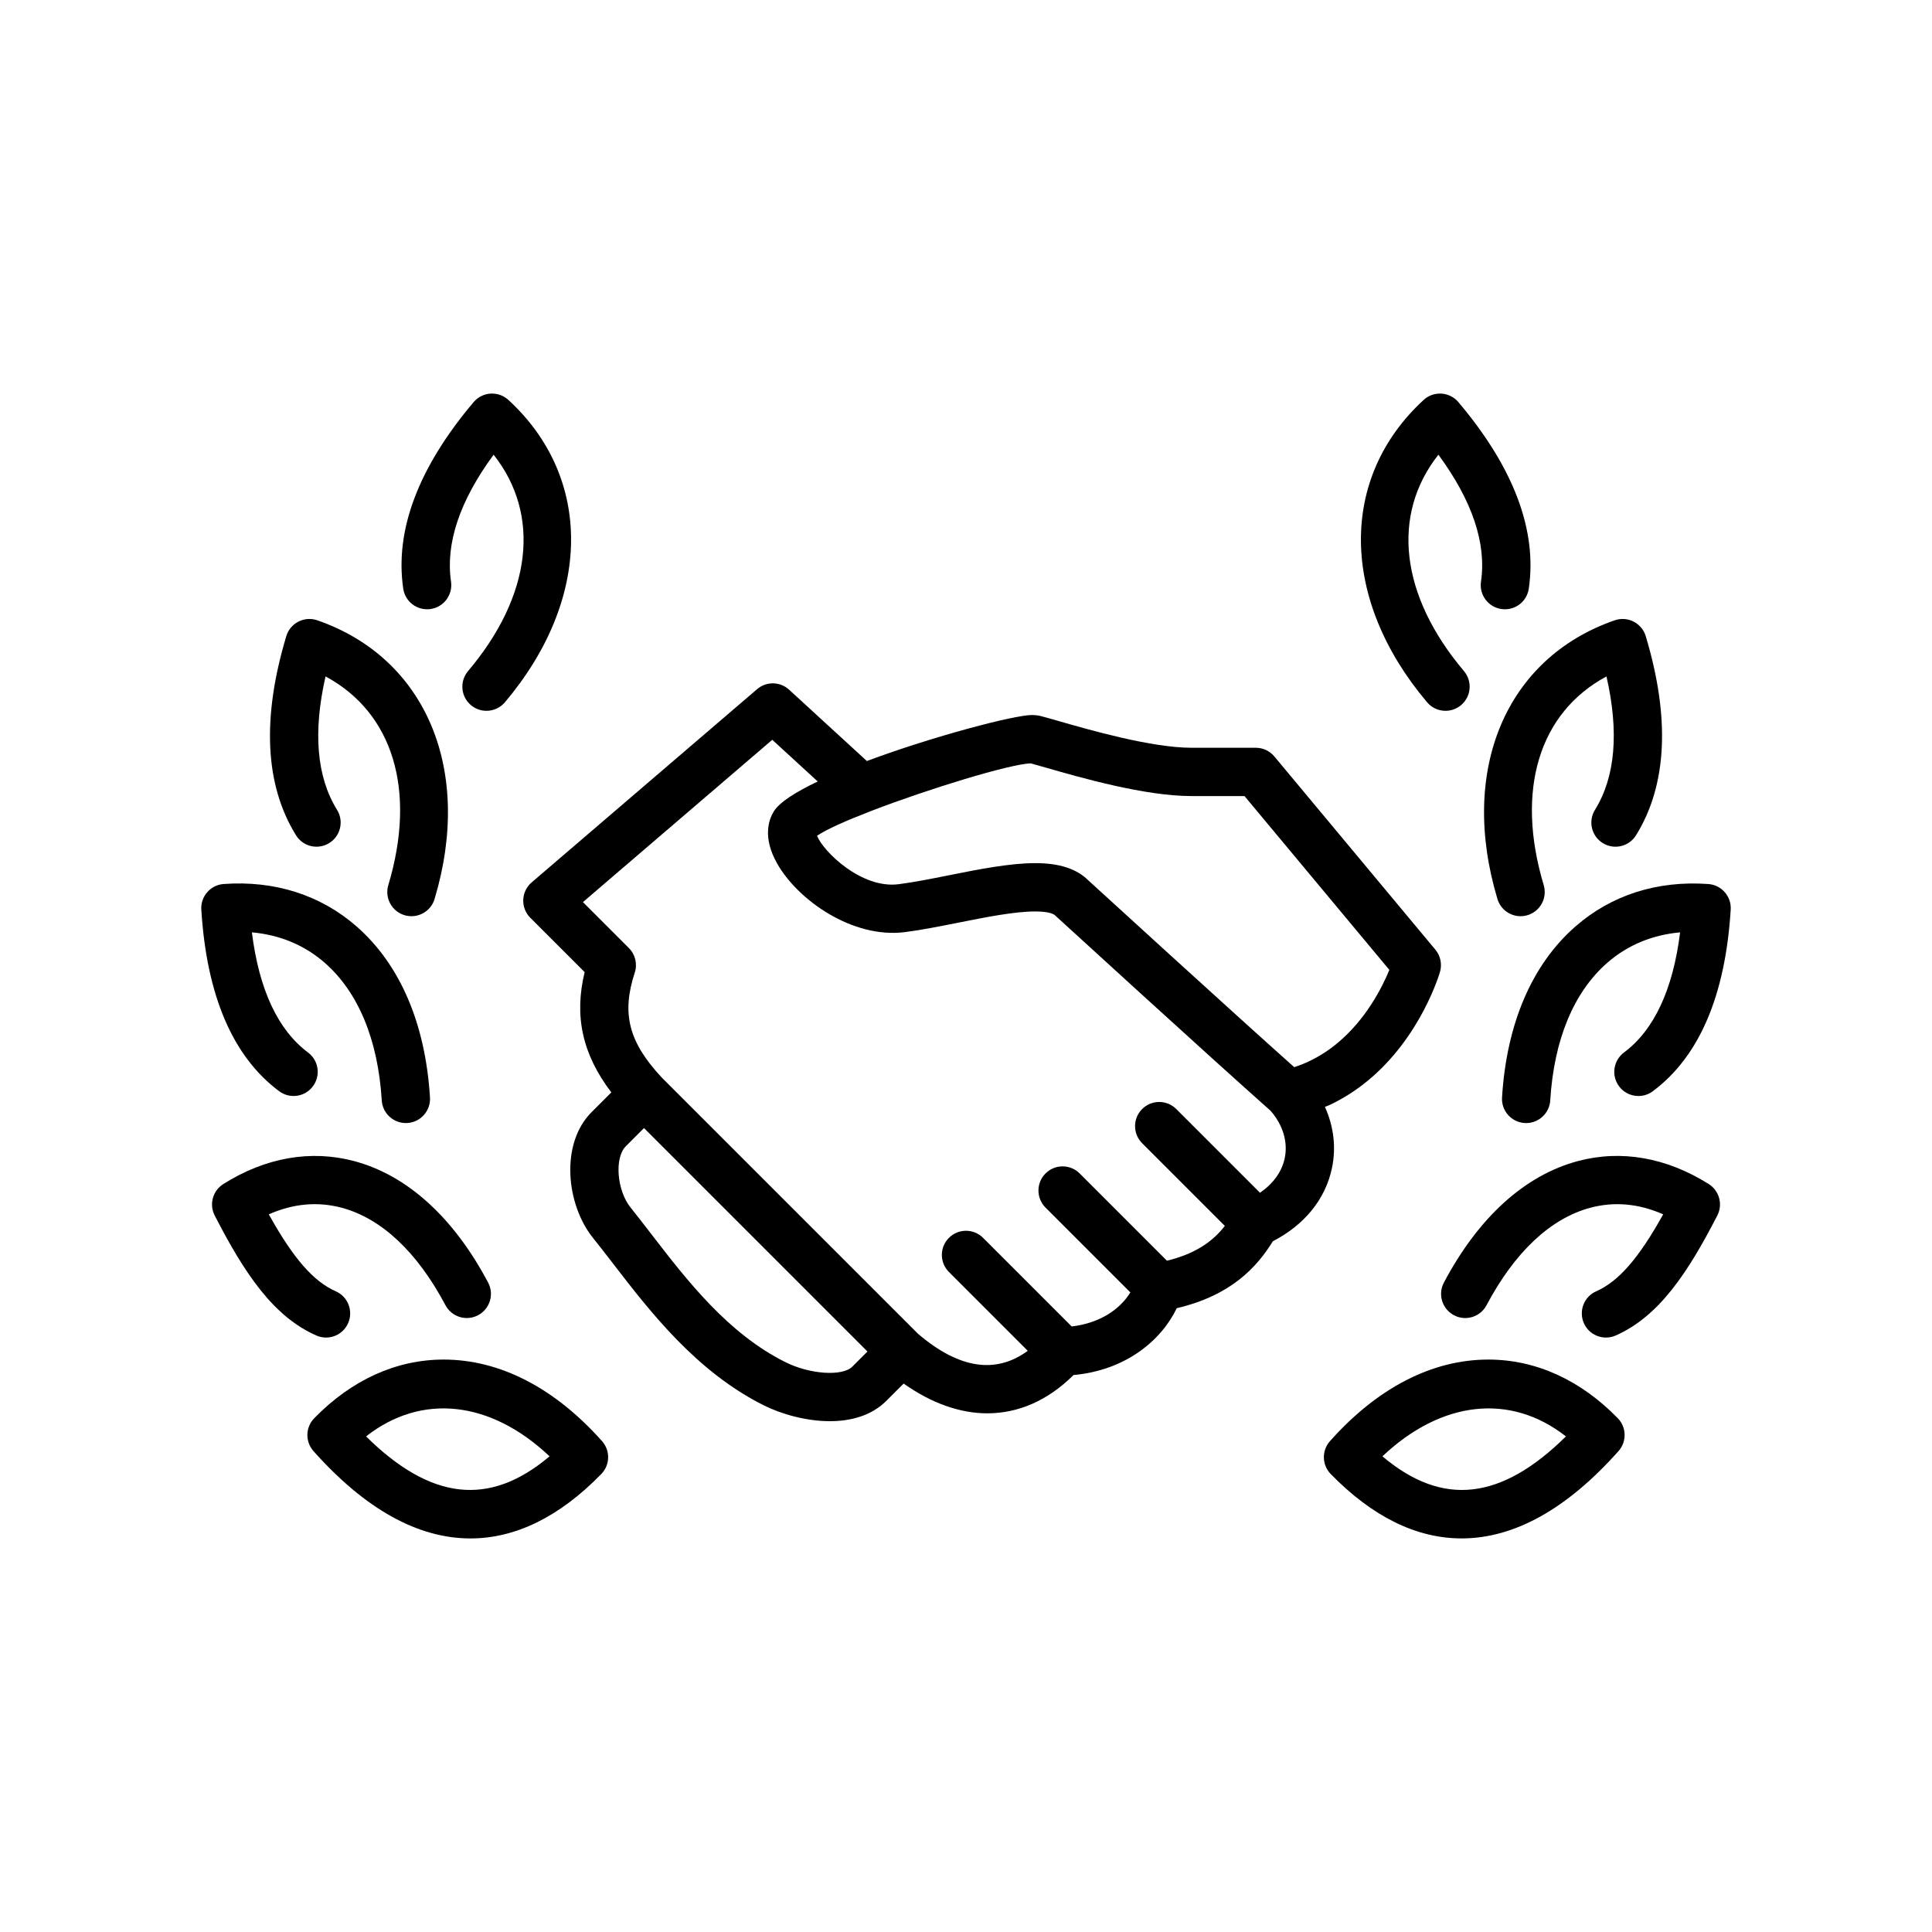 <?xml version="1.0" encoding="utf-8"?>
<!-- Generator: Adobe Illustrator 15.0.2, SVG Export Plug-In . SVG Version: 6.00 Build 0)  -->
<!DOCTYPE svg PUBLIC "-//W3C//DTD SVG 1.1//EN" "http://www.w3.org/Graphics/SVG/1.1/DTD/svg11.dtd">
<svg version="1.1" id="Livello_1" xmlns="http://www.w3.org/2000/svg" xmlns:xlink="http://www.w3.org/1999/xlink" x="0px" y="0px"
	 width="120px" height="120px" viewBox="0 0 120 120" enable-background="new 0 0 120 120" xml:space="preserve">
<g>
	<path d="M82.294,68.75c0.117-0.051,0.238-0.091,0.354-0.146c0.819-0.395,1.596-0.893,2.306-1.479
		c3.286-2.706,4.44-6.599,4.488-6.763c0.138-0.479,0.029-0.994-0.289-1.377l-10-12c-0.285-0.342-0.707-0.54-1.152-0.54h-4
		c-2.48,0-6.362-1.117-8.228-1.654c-0.496-0.143-0.889-0.255-1.14-0.317c-0.167-0.042-0.348-0.062-0.552-0.062
		c-1.074,0-6.081,1.307-10.239,2.856l-4.829-4.429c-0.559-0.513-1.414-0.527-1.99-0.033l-14,12
		c-0.317,0.271-0.507,0.664-0.523,1.081s0.143,0.823,0.438,1.118l3.376,3.376c-0.665,2.733-0.142,5.101,1.656,7.47l-1.226,1.226
		c-1.965,1.965-1.576,5.742,0.085,7.807c0.407,0.507,0.824,1.048,1.255,1.607c2.302,2.986,5.167,6.702,9.352,8.795
		c1.056,0.528,2.599,0.986,4.111,0.986c1.303,0,2.584-0.341,3.511-1.268l1.068-1.068c1.74,1.226,3.505,1.848,5.198,1.848
		c1.928,0,3.761-0.794,5.354-2.378c3.249-0.295,5.446-2.146,6.414-4.153c3.38-0.79,4.981-2.557,5.967-4.156
		c1.97-1.019,3.266-2.615,3.67-4.54C83.002,71.272,82.837,69.956,82.294,68.75z M64.942,47.674c2.151,0.619,6.154,1.771,9.058,1.771
		h3.298l8.998,10.798c-0.437,1.06-1.442,3.078-3.252,4.567c-0.525,0.435-1.096,0.801-1.692,1.088
		c-0.312,0.149-0.635,0.278-0.964,0.386c-3.872-3.448-12.737-11.556-12.786-11.599c-0.723-0.723-1.802-1.074-3.3-1.074
		c-1.586,0-3.51,0.384-5.371,0.755c-1.123,0.224-2.183,0.435-3.11,0.553c-2.321,0.305-4.701-2.046-5.072-3.009
		c0.572-0.392,1.82-0.945,3.333-1.528c0.028-0.012,0.056-0.02,0.084-0.033c3.553-1.364,8.53-2.886,9.853-2.936
		C64.244,47.473,64.56,47.564,64.942,47.674z M48.78,84.604c-3.571-1.785-6.093-5.057-8.318-7.942
		c-0.444-0.577-0.874-1.134-1.293-1.656c-0.855-1.063-1.016-3.091-0.302-3.806L40,70.066l13.879,13.879l-0.939,0.939
		C52.322,85.502,50.301,85.365,48.78,84.604z M79.796,71.94c-0.176,0.837-0.711,1.576-1.535,2.145l-5.2-5.2
		c-0.586-0.586-1.535-0.586-2.121,0s-0.586,1.535,0,2.121l5.137,5.137c-0.705,0.91-1.751,1.713-3.596,2.162l-5.42-5.42
		c-0.586-0.586-1.535-0.586-2.121,0s-0.586,1.535,0,2.121l5.268,5.268c-0.619,1.017-1.853,1.905-3.643,2.115l-5.504-5.504
		c-0.586-0.586-1.535-0.586-2.121,0s-0.586,1.535,0,2.121l4.896,4.896c-1.992,1.46-4.278,1.111-6.814-1.057L41.098,66.923
		c-2.051-2.202-2.504-3.967-1.672-6.511c0.176-0.537,0.034-1.127-0.365-1.527l-2.854-2.854l11.76-10.081l2.824,2.589
		c-1.362,0.649-2.379,1.291-2.727,1.856c-0.314,0.509-0.707,1.604,0.188,3.208c1.292,2.314,4.717,4.705,7.948,4.293
		c1.032-0.131,2.194-0.363,3.318-0.587c1.717-0.342,3.494-0.697,4.784-0.697c0.938,0,1.177,0.194,1.227,0.241
		c0.099,0.09,9.836,8.996,13.383,12.133C79.683,69.86,80.008,70.935,79.796,71.94z"/>
	<path d="M20.249,83.078c0.576,0,1.125-0.333,1.373-0.894c0.335-0.758-0.008-1.644-0.766-1.979c-1.384-0.611-2.63-2.029-4.161-4.781
		c1.519-0.669,3.035-0.807,4.526-0.409c2.467,0.659,4.696,2.752,6.446,6.052c0.388,0.732,1.294,1.012,2.028,0.623
		c0.732-0.388,1.011-1.296,0.623-2.027c-2.15-4.057-5.028-6.666-8.323-7.546c-2.692-0.715-5.501-0.226-8.125,1.426
		c-0.659,0.414-0.891,1.264-0.535,1.956c1.864,3.623,3.651,6.276,6.31,7.451C19.841,83.037,20.047,83.078,20.249,83.078z"/>
	<path d="M27.556,84.445c-2.936,0-5.715,1.26-8.038,3.643c-0.549,0.563-0.57,1.456-0.046,2.044c3.203,3.598,6.481,5.423,9.746,5.423
		c2.806,0,5.541-1.346,8.128-4c0.55-0.563,0.57-1.456,0.047-2.044C34.443,86.197,31.042,84.445,27.556,84.445z M22.736,89.218
		c3.45-2.704,7.732-2.229,11.398,1.237C30.387,93.621,26.747,93.173,22.736,89.218z"/>
	<path d="M17.338,67.776c0.664,0.496,1.604,0.359,2.099-0.306c0.495-0.664,0.358-1.604-0.306-2.099
		c-1.869-1.395-3.039-3.9-3.486-7.461c1.729,0.153,3.273,0.795,4.526,1.892c2.083,1.823,3.308,4.778,3.541,8.546
		c0.049,0.795,0.709,1.407,1.496,1.407c0.031,0,0.062-0.001,0.094-0.003c0.827-0.051,1.456-0.763,1.405-1.59
		c-0.283-4.585-1.859-8.256-4.559-10.619c-2.229-1.951-5.08-2.863-8.254-2.636c-0.821,0.059-1.441,0.768-1.39,1.589
		C12.833,61.836,14.46,65.631,17.338,67.776z"/>
	<path d="M20.448,52.365c0.705-0.436,0.922-1.361,0.486-2.065c-1.264-2.041-1.502-4.823-0.714-8.286
		c4.175,2.243,5.671,7.057,3.899,12.961c-0.238,0.793,0.212,1.63,1.005,1.868c0.144,0.043,0.289,0.064,0.432,0.064
		c0.645,0,1.241-0.419,1.436-1.069c2.404-8.01-0.522-14.966-7.283-17.31c-0.386-0.133-0.809-0.104-1.174,0.082
		c-0.364,0.186-0.636,0.512-0.753,0.904c-1.529,5.09-1.327,9.25,0.603,12.366C18.818,52.584,19.743,52.802,20.448,52.365z"/>
	<path d="M26.747,37.828c0.819-0.121,1.387-0.882,1.267-1.702c-0.348-2.374,0.541-5.021,2.645-7.884
		c2.938,3.721,2.392,8.732-1.587,13.44c-0.535,0.633-0.456,1.579,0.177,2.114c0.282,0.238,0.625,0.354,0.967,0.354
		c0.426,0,0.85-0.181,1.146-0.532c5.398-6.388,5.485-13.934,0.215-18.778c-0.301-0.276-0.705-0.417-1.109-0.393
		c-0.408,0.026-0.788,0.217-1.051,0.529c-3.433,4.062-4.903,7.959-4.372,11.584C25.165,37.38,25.922,37.947,26.747,37.828z"/>
	<path d="M106.131,73.543c-2.624-1.651-5.434-2.144-8.126-1.426c-3.294,0.88-6.172,3.489-8.322,7.546
		c-0.388,0.731-0.109,1.64,0.623,2.027c0.729,0.39,1.64,0.111,2.027-0.623c1.749-3.3,3.979-5.393,6.446-6.052
		c1.49-0.397,3.008-0.259,4.525,0.409c-1.53,2.752-2.777,4.17-4.161,4.781c-0.758,0.335-1.101,1.221-0.766,1.979
		c0.248,0.561,0.797,0.894,1.373,0.894c0.202,0,0.408-0.041,0.605-0.128c2.659-1.175,4.445-3.828,6.31-7.451
		C107.021,74.807,106.79,73.957,106.131,73.543z"/>
	<path d="M92.444,84.445c-3.486,0-6.887,1.752-9.836,5.065c-0.523,0.588-0.504,1.48,0.046,2.044c2.588,2.653,5.322,3.999,8.129,4
		c0,0,0,0,0.001,0c3.264,0,6.542-1.825,9.744-5.423c0.523-0.588,0.504-1.48-0.046-2.044C98.16,85.705,95.38,84.445,92.444,84.445z
		 M85.865,90.455c3.667-3.466,7.95-3.941,11.398-1.237C93.254,93.174,89.613,93.621,85.865,90.455z"/>
	<path d="M93.294,68.163c-0.051,0.827,0.578,1.539,1.404,1.59c0.032,0.002,0.063,0.003,0.094,0.003c0.786,0,1.447-0.612,1.496-1.407
		c0.232-3.769,1.457-6.724,3.54-8.546c1.253-1.097,2.798-1.738,4.527-1.892c-0.447,3.561-1.617,6.067-3.486,7.461
		c-0.664,0.495-0.801,1.435-0.306,2.099c0.494,0.665,1.437,0.802,2.099,0.306c2.878-2.146,4.505-5.94,4.835-11.279
		c0.051-0.821-0.569-1.53-1.39-1.589c-3.172-0.228-6.024,0.685-8.255,2.636C95.153,59.907,93.577,63.578,93.294,68.163z"/>
	<path d="M93.009,55.838c0.195,0.649,0.791,1.069,1.436,1.069c0.144,0,0.289-0.021,0.433-0.064c0.793-0.238,1.243-1.075,1.005-1.868
		c-1.773-5.903-0.278-10.718,3.898-12.96c0.789,3.463,0.55,6.245-0.714,8.286c-0.437,0.704-0.219,1.629,0.485,2.065
		c0.704,0.437,1.629,0.219,2.065-0.486c1.929-3.116,2.132-7.276,0.603-12.366c-0.117-0.392-0.39-0.718-0.754-0.904
		c-0.363-0.187-0.789-0.215-1.174-0.082C93.529,40.872,90.603,47.828,93.009,55.838z"/>
	<path d="M89.784,44.15c0.342,0,0.686-0.116,0.967-0.354c0.633-0.535,0.713-1.481,0.178-2.114c-3.979-4.708-4.524-9.719-1.587-13.44
		c2.104,2.863,2.993,5.51,2.645,7.884c-0.12,0.82,0.447,1.582,1.267,1.702c0.827,0.119,1.582-0.447,1.702-1.267
		c0.531-3.625-0.939-7.523-4.372-11.584c-0.264-0.312-0.644-0.503-1.051-0.529c-0.42-0.025-0.809,0.116-1.109,0.393
		c-5.27,4.844-5.184,12.39,0.215,18.778C88.935,43.97,89.357,44.15,89.784,44.15z"/>
</g>
</svg>

